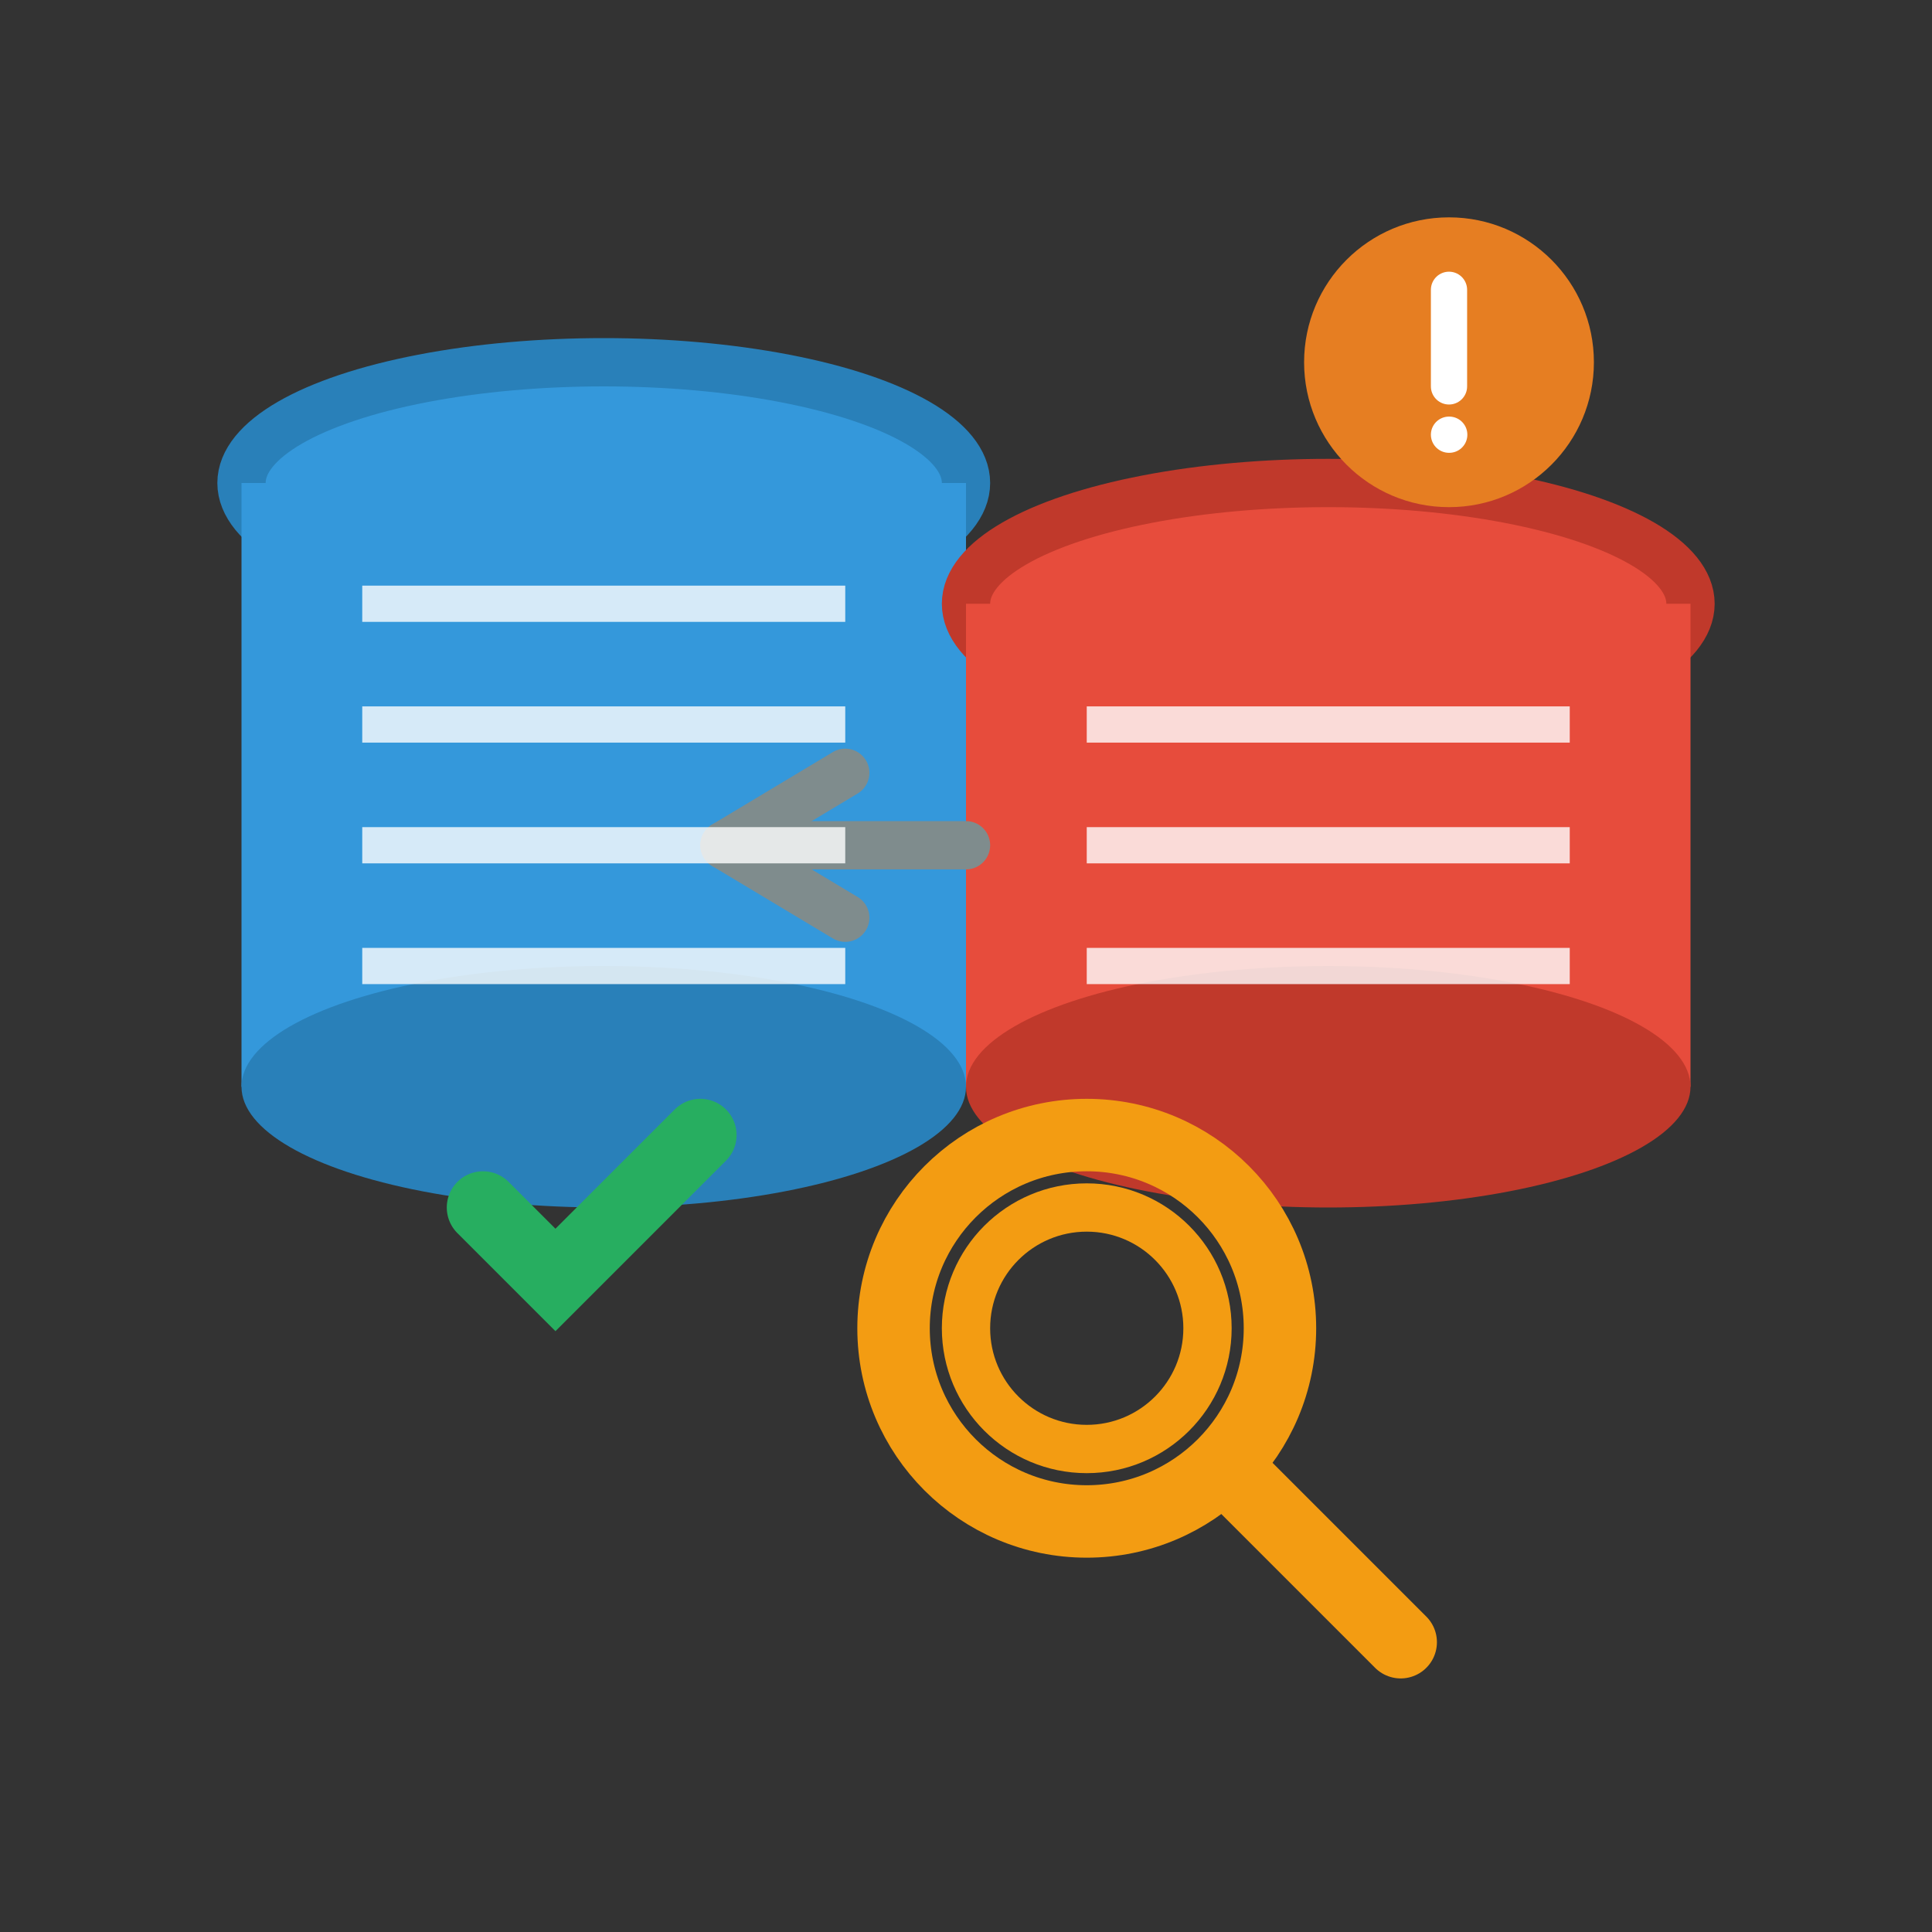<svg width="80" height="80" viewBox="0 0 80 80" fill="none" xmlns="http://www.w3.org/2000/svg">
    <rect x="0" y="0" width="80" height="80" fill="#333333" stroke="none"/>
    <!-- Database Cylinder 1 -->
    <ellipse cx="25" cy="20" rx="15" ry="5" fill="#3498db" stroke="#2980b9" stroke-width="2"/>
    <rect x="10" y="20" width="30" height="25" fill="#3498db"/>
    <ellipse cx="25" cy="45" rx="15" ry="5" fill="#2980b9"/>
    
    <!-- Database Cylinder 2 -->
    <ellipse cx="55" cy="25" rx="15" ry="5" fill="#e74c3c" stroke="#c0392b" stroke-width="2"/>
    <rect x="40" y="25" width="30" height="20" fill="#e74c3c"/>
    <ellipse cx="55" cy="45" rx="15" ry="5" fill="#c0392b"/>
    
    <!-- Connection Lines -->
    <path d="M40 35h-10" stroke="#7f8c8d" stroke-width="2" stroke-linecap="round"/>
    <path d="M30 35l5-3m-5 3l5 3" stroke="#7f8c8d" stroke-width="2" stroke-linecap="round" fill="none"/>
    
    <!-- Search/Magnifying Glass -->
    <circle cx="45" cy="55" r="8" fill="none" stroke="#f39c12" stroke-width="3"/>
    <circle cx="45" cy="55" r="5" fill="none" stroke="#f39c12" stroke-width="2"/>
    <line x1="51" y1="61" x2="58" y2="68" stroke="#f39c12" stroke-width="3" stroke-linecap="round"/>
    
    <!-- Data Records (lines in databases) -->
    <g stroke="white" stroke-width="1.5" opacity="0.8">
        <line x1="15" y1="25" x2="35" y2="25"/>
        <line x1="15" y1="30" x2="35" y2="30"/>
        <line x1="15" y1="35" x2="35" y2="35"/>
        <line x1="15" y1="40" x2="35" y2="40"/>
    </g>
    
    <g stroke="white" stroke-width="1.5" opacity="0.8">
        <line x1="45" y1="30" x2="65" y2="30"/>
        <line x1="45" y1="35" x2="65" y2="35"/>
        <line x1="45" y1="40" x2="65" y2="40"/>
    </g>
    
    <!-- Checkmark -->
    <path d="M20 50l3 3 6-6" stroke="#27ae60" stroke-width="3" fill="none" stroke-linecap="round"/>
    
    <!-- Warning Icon -->
    <circle cx="60" cy="15" r="6" fill="#e67e22"/>
    <path d="M60 12v4m0 2h.01" stroke="white" stroke-width="1.5" stroke-linecap="round"/>
</svg>
